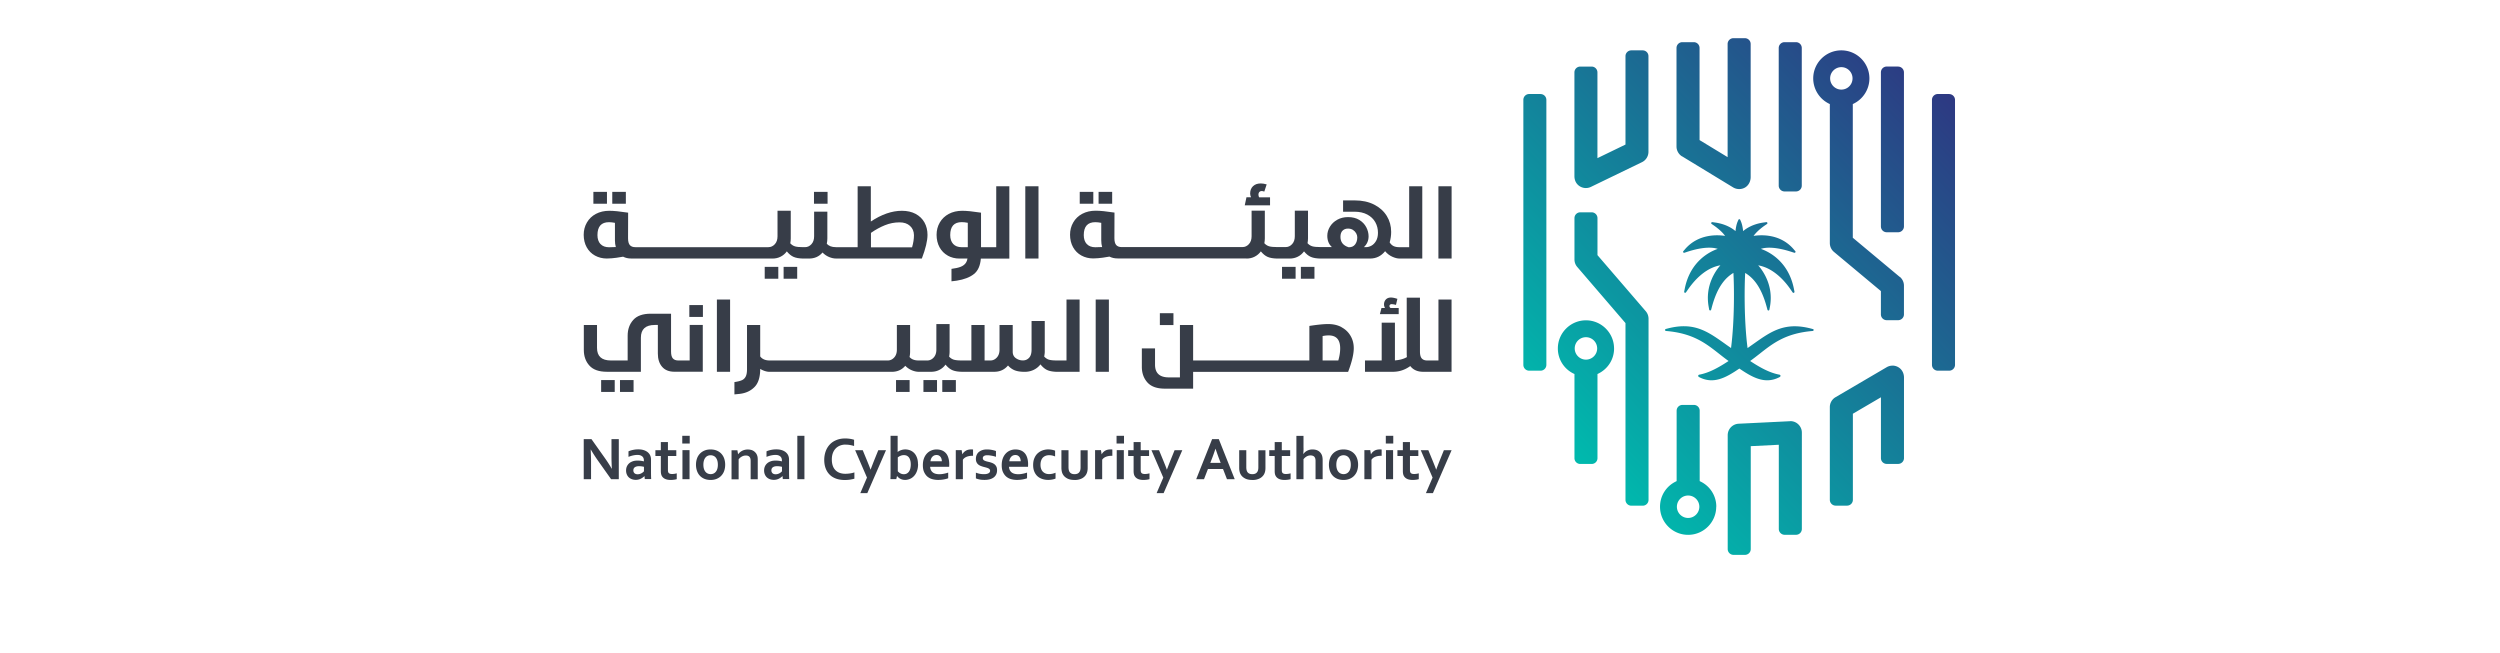<svg id="new-nca-logo_svg__Layer_1" data-name="Layer 1" xmlns="http://www.w3.org/2000/svg" viewBox="0 0 344.63 148.95" height="90"><defs><linearGradient id="new-nca-logo_svg__linear-gradient" x1="241.58" y1="98.92" x2="326.77" y2="16.67" gradientUnits="userSpaceOnUse"><stop offset="0" stop-color="#00b9ad"></stop><stop offset="1" stop-color="#2d3982"></stop></linearGradient><style>.new-nca-logo_svg__cls-2{fill:#373d48}</style></defs><path class="new-nca-logo_svg__cls-2" d="M26.82 43.77h3.1v2.71h-3.1zM22.51 43.77h3.1v2.71h-3.1zM63.35 58.99c.69 0 1.32-.14 1.88-.43.57-.29 1.04-.69 1.41-1.21.49.6 1 1.02 1.55 1.26s1.27.36 2.17.38h1.33c1.29 0 2.32-.46 3.1-1.38.44.46.95.8 1.5 1.03.56.23 1.08.34 1.55.34h19.61c.86-2.25 1.29-4.05 1.29-5.4 0-1.05-.23-1.99-.69-2.82-.46-.83-1.13-1.48-2.01-1.96-.88-.47-1.93-.71-3.15-.71-2.27 0-4.63.82-7.08 2.45v-8.05H82.8v13.9h-4.95c-.96 0-1.66-.27-2.09-.8.09-.39.13-.79.13-1.21v-6.09h-3.02v5.62c0 .75-.2 1.35-.61 1.8-.41.45-.9.68-1.47.68h-.43c-.83 0-1.45-.06-1.85-.18-.4-.12-.76-.35-1.08-.7.07-.39.11-.76.11-1.12v-6.31h-3.02v5.83c0 .75-.2 1.35-.61 1.8-.41.45-.9.68-1.48.68H32.08c-.54 0-.96-.15-1.24-.46-.28-.31-.42-.84-.42-1.58l.02-5.83c-1.87-.29-3.29-.43-4.29-.43-1.16 0-2.18.24-3.07.71-.88.47-1.57 1.13-2.05 1.97-.49.84-.73 1.78-.73 2.81s.23 2.02.69 2.84c.46.82 1.09 1.45 1.89 1.89.8.44 1.73.67 2.69.67 1.42 0 3.21-.32 3.72-.42.53.27 1.14.42 1.87.42h32.19Zm22.47-5.85c1.08-.75 2.14-1.33 3.21-1.76 1.06-.43 2.17-.65 3.34-.65.99 0 1.78.26 2.37.8.59.53.89 1.23.91 2.11 0 .86-.14 1.79-.43 2.78h-9.38v-3.27Zm-61.7 2.53c-.45-.49-.68-1.17-.68-2.03 0-1.96.87-2.95 2.63-2.95.4 0 .85.05 1.36.15v4c0 .56.07 1.06.2 1.52-.42.02-1.05.05-1.55.05-.83 0-1.5-.25-1.95-.74ZM61.6 60.88h3.1v2.71h-3.1zM65.91 60.88h3.1v2.71h-3.1z"></path><path class="new-nca-logo_svg__cls-2" d="M72.84 43.77h3.1v2.71h-3.1zM103.35 58.32c.8.44 1.69.67 2.68.67h1.83c-.06.37-.17.68-.34.94-.27.41-.67.72-1.19.93-.52.21-1.23.37-2.12.48v2.84l1.21-.15c1.68-.27 2.98-.77 3.91-1.51.93-.73 1.45-1.91 1.58-3.53h6.5V42.5h-2.99v13.9h-3.47v-7.88c-1.86-.29-3.29-.43-4.28-.43-1.16 0-2.19.24-3.07.71-.88.47-1.57 1.13-2.06 1.97-.49.84-.73 1.78-.73 2.81s.23 2.02.68 2.84c.45.82 1.08 1.45 1.87 1.89Zm3.2-7.64c.41 0 .87.05 1.38.15v5.57h-1.38c-.85 0-1.5-.25-1.95-.74-.45-.49-.68-1.17-.68-2.03 0-1.96.87-2.95 2.63-2.95ZM121.05 42.5h3.01v16.49h-3.01zM137.77 43.77h3.1v2.71h-3.1zM133.47 43.77h3.1v2.71h-3.1zM171.5 58.99c.69 0 1.32-.14 1.88-.43s1.04-.69 1.41-1.21c.49.6 1 1.02 1.55 1.26s1.27.36 2.17.38h2.84c.69 0 1.31-.14 1.88-.43.57-.29 1.03-.69 1.41-1.21.49.6 1 1.02 1.55 1.26.54.24 1.27.36 2.17.38h11.32c1.41 0 2.56-.56 3.46-1.68.45.55.98.96 1.61 1.25.62.29 1.2.43 1.73.43h5.14V42.5h-2.99v13.9h-2.15c-.6 0-1.08-.09-1.42-.26-.34-.17-.64-.45-.88-.84.23-.8.34-1.6.34-2.39 0-1.33-.33-2.55-1-3.64-.67-1.09-1.63-1.95-2.88-2.59-1.26-.64-2.74-.96-4.44-.96h-2.65v2.58h2.6c1.15 0 2.12.22 2.93.65.8.43 1.41 1.01 1.82 1.74.41.73.61 1.54.61 2.41 0 .75-.15 1.37-.43 1.86-.29.5-.64.86-1.06 1.09-.42.23-.84.34-1.24.34h-.49c.72-.66 1.08-1.49 1.08-2.48 0-.7-.18-1.39-.53-2.07-.35-.67-.88-1.23-1.58-1.66-.7-.43-1.56-.65-2.58-.65-.92 0-1.73.2-2.45.6-.72.4-1.28.93-1.68 1.59-.4.66-.6 1.35-.6 2.07 0 1.09.35 1.95 1.05 2.58h-2.63c-.83 0-1.45-.06-1.85-.18-.4-.12-.76-.35-1.08-.7.07-.39.11-.76.11-1.12v-6.31h-3.01v5.83c0 .75-.2 1.35-.61 1.8-.41.45-.9.68-1.47.68h-1.94c-.83 0-1.45-.06-1.85-.18-.4-.12-.76-.35-1.08-.7.07-.39.11-.76.11-1.12v-6.31h-3.02v5.83c0 .75-.2 1.35-.61 1.8-.41.45-.9.68-1.48.68h-27.55c-.54 0-.96-.15-1.24-.46-.28-.31-.42-.84-.42-1.58l.02-5.83c-1.87-.29-3.29-.43-4.29-.43-1.16 0-2.18.24-3.07.71-.88.47-1.57 1.13-2.05 1.97-.49.84-.73 1.78-.73 2.81s.23 2.02.69 2.84c.46.82 1.09 1.45 1.89 1.89.8.44 1.73.67 2.69.67 1.42 0 3.21-.32 3.72-.42.53.27 1.14.42 1.87.42h29.35Zm21.94-6.37c.32-.32.73-.47 1.24-.47.43 0 .8.1 1.12.3.31.2.56.46.73.76.17.31.26.61.26.92 0 .67-.17 1.22-.5 1.65-.33.42-.79.63-1.38.63h-.09c-1.25-.39-1.87-1.18-1.87-2.37 0-.63.16-1.1.48-1.42Zm-58.37 3.05c-.45-.49-.68-1.17-.68-2.03 0-1.96.87-2.95 2.63-2.95.4 0 .85.05 1.36.15v4c0 .56.07 1.06.2 1.52-.42.02-1.05.05-1.55.05-.83 0-1.5-.25-1.95-.74Z"></path><path class="new-nca-logo_svg__cls-2" d="M176.88 45.02h-2.47c-.11-.16-.17-.37-.17-.62s.07-.46.2-.6c.14-.14.31-.22.53-.22.16 0 .36.04.61.13l.54-1.64c-.47-.14-.92-.22-1.34-.22-.75 0-1.34.21-1.77.62s-.66.98-.66 1.68c0 .29.07.57.21.86h-1.05l-.39 1.83h5.77v-1.83ZM183.92 60.88h3.1v2.71h-3.1zM179.62 60.88h3.1v2.71h-3.1zM215.3 42.5h3.01v16.49h-3.01zM24.28 86.71h3.1v2.71h-3.1zM28.58 86.71h3.1v2.71h-3.1zM44.4 69.6h3.1v2.71h-3.1zM44.47 82.24h-2.58c-.55 0-.96-.15-1.24-.46-.28-.31-.42-.84-.42-1.58v-8.63H35.6c-1.82 0-3.16.48-4 1.43-.85.95-1.27 2.15-1.27 3.58v5.66H26.5c-2.11 0-3.16-.96-3.16-2.88v-5.21h-3.01v5.68c0 1.44.42 2.63 1.27 3.57.85.95 2.18 1.42 4 1.42h7.75v-7.77c0-1.94 1.05-2.91 3.16-2.91h.71v6.52c0 1.26.32 2.27.97 3.02.64.75 1.58 1.13 2.8 1.13h6.48V74.13h-2.99v8.09ZM50.69 68.33h3.01v16.49h-3.01zM91.56 86.71h3.1v2.71h-3.1zM102.11 86.71h3.1v2.71h-3.1zM97.81 86.71h3.1v2.71h-3.1z"></path><path class="new-nca-logo_svg__cls-2" d="M130.46 82.24h-2.15c-.85 0-1.47-.06-1.86-.18-.4-.12-.76-.36-1.09-.72.09-.46.13-.83.13-1.1v-7h-3.01v6.52c0 .83-.18 1.45-.56 1.86-.38.41-.85.61-1.42.61s-1.12-.17-1.6-.51c-.48-.34-.72-.83-.72-1.47v-6.11h-3.01v5.62c0 .75-.2 1.35-.61 1.8-.41.45-.9.68-1.47.68h-1.33v-8.09h-3.01v8.09h-2.15c-.83 0-1.45-.06-1.85-.18-.4-.12-.76-.35-1.08-.7.07-.39.11-.76.11-1.12v-6.31h-3.02v5.83c0 .75-.2 1.35-.61 1.8-.41.45-.9.68-1.48.68h-1.94c-.96 0-1.66-.27-2.09-.8.09-.39.13-.79.13-1.21v-6.09h-3.02v5.62c0 .75-.2 1.35-.61 1.8-.41.45-.9.68-1.47.68H62.74c-.99 0-1.72-.31-2.17-.93v-7.17h-3.01v10.12c0 .7-.1 1.25-.3 1.65-.2.39-.5.68-.91.85-.4.17-.96.31-1.66.41v2.81l1.21-.12c1.38-.16 2.5-.68 3.37-1.56.87-.88 1.3-2.26 1.3-4.12v-.02c.75.44 1.47.67 2.17.67h27.83c1.29 0 2.32-.46 3.1-1.38.44.46.95.8 1.5 1.03.56.23 1.08.34 1.55.34h2.84c.69 0 1.32-.14 1.88-.43.57-.29 1.04-.69 1.41-1.21.49.6 1 1.02 1.55 1.26s1.27.36 2.17.38h7.4c1.29 0 2.34-.48 3.14-1.44.4.47.89.83 1.47 1.08.58.24 1.36.37 2.33.37.75 0 1.43-.15 2.06-.45.62-.3 1.14-.72 1.54-1.25.5.63 1.03 1.07 1.58 1.31s1.29.37 2.21.39h5.14V68.34h-2.99v13.9ZM137.11 68.33h3.01v16.49h-3.01zM151.75 71.45h3.1v2.71h-3.1zM193.21 74.64c-.88-.47-1.9-.71-3.07-.71-.99 0-2.42.14-4.28.43v7.88h-26.52v-8.09h-3.01V86.1h-2.52c-2.11 0-3.16-.97-3.16-2.9v-3.72h-3.01v4.2c0 1.43.42 2.62 1.27 3.57.85.95 2.18 1.42 4 1.42h6.43v-3.83h35.36c.86-2.25 1.29-4.05 1.29-5.4 0-1.03-.24-1.97-.73-2.81-.49-.84-1.17-1.5-2.06-1.97Zm-.76 7.6h-3.57v-5.57c.47-.1.93-.15 1.38-.15 1.75 0 2.63.98 2.63 2.95 0 .86-.14 1.79-.43 2.78ZM201.94 71.67h4.3v-1.4h-1.83a.496.496 0 0 1-.28-.47c0-.11.05-.21.14-.29.09-.08.21-.12.36-.12.24 0 .57.06.99.17l.32-1.38c-.6-.2-1.09-.3-1.46-.3-.5 0-.89.15-1.17.45-.28.3-.42.68-.42 1.14 0 .25.07.51.22.8h-.8l-.36 1.4Z"></path><path class="new-nca-logo_svg__cls-2" d="M215.33 82.24h-2.58c-.55 0-.96-.15-1.24-.46-.28-.31-.42-.84-.42-1.58V67.91h-3.02v12.76c0 .19.01.45.04.8-.68.4-1.56.65-2.65.75h-.08v-8.61h-3.02v8.63h-3.81v2.58h6.37c1.45 0 2.77-.44 3.96-1.31.68.88 1.66 1.31 2.95 1.31h6.47V68.33h-2.99v13.9ZM25.08 104.43c.66.93 1.19 1.76 1.6 2.49h.04c-.05-1.19-.08-2.05-.08-2.6v-4.14h1.67v9.14h-1.76l-2.98-4.21c-.52-.73-1.07-1.57-1.63-2.53h-.04c.05 1.12.08 1.99.08 2.6v4.14h-1.67v-9.14h1.76l3.01 4.25ZM34.18 108.62h-.03c-.09.1-.2.19-.33.29-.13.1-.27.19-.44.28-.16.09-.35.16-.55.21a2.69 2.69 0 0 1-1.53-.07c-.27-.1-.51-.24-.7-.42-.2-.18-.35-.41-.46-.67-.11-.26-.17-.55-.17-.88 0-.36.06-.67.19-.96.13-.28.31-.52.54-.72.23-.2.51-.34.83-.45s.68-.15 1.07-.15c.29 0 .55.02.79.05.24.04.45.08.64.13v-.27c0-.15-.03-.3-.08-.45-.05-.14-.14-.27-.25-.38-.12-.11-.27-.2-.45-.27s-.41-.1-.68-.1c-.33 0-.66.04-.98.11-.33.07-.68.18-1.07.33v-1.26c.33-.15.69-.26 1.06-.33.37-.08.76-.12 1.17-.12.48 0 .9.06 1.27.18.36.12.66.28.91.49.24.21.43.45.55.73.12.28.18.59.18.92v2.49c0 .44 0 .81.01 1.13 0 .31.02.59.03.84h-1.46l-.07-.7Zm-.13-2.12a5.06 5.06 0 0 0-.53-.1c-.2-.03-.4-.04-.61-.04-.4 0-.71.08-.94.24s-.34.4-.34.72c0 .15.03.28.08.39.05.11.12.2.21.28.09.07.19.13.31.16.12.04.24.05.38.05.16 0 .32-.02.46-.06.15-.04.28-.1.4-.16.12-.07.23-.14.33-.22.1-.08.18-.16.25-.24v-1.01ZM41.53 109.32c-.18.05-.4.1-.65.13s-.49.05-.71.05c-.56 0-1.01-.09-1.36-.27-.35-.18-.6-.44-.75-.78-.1-.24-.16-.57-.16-.98v-3.43h-1.24v-1.33h1.24v-1.85h1.62v1.85h1.91v1.33h-1.91v3.22c0 .25.04.44.12.57.14.21.41.31.81.31.19 0 .37-.01.56-.04s.36-.07.52-.11v1.34ZM42.79 99.43h1.7v1.76h-1.7v-1.76Zm.04 3.27h1.62v6.62h-1.62v-6.62ZM52.58 106.02c0 .52-.08.99-.23 1.42-.15.43-.38.79-.67 1.1s-.64.54-1.05.71c-.41.17-.87.25-1.37.25s-.98-.08-1.4-.25c-.41-.17-.76-.4-1.05-.71-.29-.3-.51-.67-.66-1.1s-.23-.9-.23-1.42.08-.99.23-1.42c.15-.43.38-.79.67-1.1.29-.3.64-.54 1.05-.71.41-.17.87-.25 1.37-.25s.98.08 1.4.25c.41.17.76.4 1.05.71s.51.67.66 1.1c.15.43.23.9.23 1.42Zm-1.67 0c0-.35-.04-.66-.12-.93-.08-.27-.2-.49-.34-.68-.15-.18-.32-.32-.53-.41s-.43-.14-.67-.14-.46.05-.66.14c-.2.09-.38.23-.52.41-.15.18-.26.41-.34.68-.08.27-.12.58-.12.93s.04.66.12.93c.08.27.2.49.34.67.15.18.32.32.53.41.2.09.42.14.67.14s.46-.05.66-.14.37-.23.52-.41c.15-.18.26-.4.34-.67.08-.27.12-.58.12-.93ZM55.51 103.63h.03c.1-.14.22-.27.36-.4a2.621 2.621 0 0 1 1.12-.59c.23-.06.47-.09.72-.09.24 0 .47.03.7.08.23.05.43.14.62.26s.35.27.5.45.26.4.34.66c.05.14.08.29.09.46.02.17.02.36.02.58v4.3h-1.62v-4.04c0-.18 0-.33-.02-.46a.999.999 0 0 0-.08-.33.843.843 0 0 0-.37-.45c-.17-.09-.37-.14-.6-.14-.31 0-.62.07-.9.22-.29.15-.55.36-.77.65v4.56h-1.62v-6.62h1.34l.15.92ZM65.67 108.62h-.03c-.09.1-.2.19-.33.29-.13.1-.27.19-.44.28-.16.09-.35.16-.55.21a2.69 2.69 0 0 1-1.53-.07c-.27-.1-.51-.24-.7-.42-.2-.18-.35-.41-.46-.67-.11-.26-.17-.55-.17-.88 0-.36.06-.67.19-.96s.31-.52.54-.72c.23-.2.51-.34.83-.45s.68-.15 1.07-.15c.29 0 .55.02.79.05.24.04.45.08.64.13v-.27c0-.15-.03-.3-.08-.45-.05-.14-.14-.27-.25-.38-.12-.11-.27-.2-.45-.27s-.41-.1-.68-.1c-.33 0-.66.04-.98.11-.33.07-.68.18-1.07.33v-1.26c.33-.15.69-.26 1.06-.33.37-.08.76-.12 1.17-.12.48 0 .9.06 1.27.18.36.12.66.28.91.49.24.21.43.45.55.73.12.28.18.59.18.92v2.49c0 .44 0 .81.01 1.13 0 .31.02.59.03.84h-1.46l-.07-.7Zm-.13-2.12a5.06 5.06 0 0 0-.53-.1c-.2-.03-.4-.04-.61-.04-.4 0-.71.08-.94.24s-.34.4-.34.72c0 .15.03.28.08.39.05.11.12.2.21.28.09.07.19.13.31.16.12.04.24.05.38.05.16 0 .32-.02.46-.06.15-.04.28-.1.4-.16.12-.07.23-.14.33-.22.1-.08.18-.16.25-.24v-1.01ZM69.04 109.32v-9.89h1.62v9.89h-1.62ZM80.04 101.43c-.46 0-.88.08-1.26.23s-.71.37-.99.66c-.28.29-.49.64-.65 1.06-.15.42-.23.9-.23 1.44s.07 1.01.21 1.42c.14.41.34.75.61 1.02.26.27.59.48.97.62s.81.21 1.29.21c.35 0 .7-.03 1.06-.08.36-.05.7-.13 1.01-.24v1.44c-.32.09-.66.16-1.03.22-.37.05-.75.08-1.15.08-.77 0-1.45-.11-2.04-.33-.59-.22-1.08-.53-1.47-.94-.39-.4-.69-.89-.89-1.45-.2-.56-.3-1.18-.3-1.86s.11-1.34.32-1.94c.21-.6.52-1.11.92-1.55.4-.44.9-.78 1.5-1.03s1.28-.38 2.03-.38c.39 0 .75.03 1.1.08.35.05.66.13.94.22v1.42c-.36-.11-.7-.19-1.02-.24-.31-.05-.62-.07-.92-.07ZM82.23 102.71h1.73l.99 2.4c.37.91.64 1.58.79 2.02h.03c.11-.34.36-.97.72-1.9l1.02-2.52h1.76l-4.26 9.79h-1.6l1.52-3.54-2.7-6.25ZM96.59 105.9c0 .6-.09 1.12-.26 1.58-.17.46-.4.84-.68 1.13-.28.3-.6.52-.95.66s-.7.22-1.06.22c-.25 0-.48-.03-.68-.09s-.38-.14-.53-.23c-.15-.09-.28-.19-.38-.29-.1-.1-.18-.19-.24-.27h-.03l-.16.7h-1.34c0-.2.02-.44.02-.73s.01-.56.01-.82v-8.34h1.62v3.29c0 .17 0 .3-.01.39h.01c.1-.07.22-.14.34-.21.12-.07.26-.13.4-.18.15-.05.3-.1.47-.13s.35-.05.53-.05c.37 0 .73.07 1.08.2.35.13.66.34.93.61s.49.63.65 1.06.24.93.24 1.49Zm-1.67.08c0-.41-.05-.77-.15-1.07-.1-.3-.23-.53-.39-.68-.16-.16-.33-.26-.51-.32-.18-.05-.35-.08-.52-.08-.24 0-.48.05-.72.14s-.47.22-.67.38v3.17c.06.07.14.15.24.23.09.08.2.15.31.22a1.607 1.607 0 0 0 .82.22c.26 0 .5-.05.69-.16.2-.11.36-.26.5-.45.13-.2.24-.43.3-.7s.1-.57.1-.91ZM101.44 108.19c.31 0 .64-.03.98-.1.34-.06.69-.15 1.04-.27v1.29c-.21.09-.53.18-.96.26s-.88.12-1.35.12-.91-.06-1.34-.18-.79-.32-1.1-.58c-.31-.27-.56-.62-.75-1.04s-.28-.95-.28-1.56.09-1.13.26-1.58c.17-.45.41-.82.7-1.12.29-.3.62-.52 1-.67.38-.15.76-.22 1.16-.22s.8.06 1.16.19.66.33.92.6c.26.27.46.62.6 1.06.14.43.22.94.22 1.53 0 .23-.01.42-.02.58h-4.34c.02.3.09.57.2.78s.26.39.45.53c.18.13.4.23.65.29s.51.09.8.09Zm-.65-4.38c-.2 0-.39.04-.55.11-.16.08-.3.18-.41.31-.12.13-.21.28-.28.45s-.11.36-.14.55h2.6c0-.2-.03-.38-.08-.55-.05-.17-.13-.32-.23-.45s-.23-.23-.38-.31c-.15-.08-.33-.11-.54-.11ZM109.13 103.99h-.14c-.5 0-.93.07-1.31.22s-.67.37-.87.68v4.43h-1.62v-6.62h1.34l.15.92h.03c.19-.34.45-.6.79-.8.33-.19.74-.29 1.21-.29.16 0 .3 0 .42.03v1.42ZM113.02 107.41c0-.14-.04-.26-.12-.35-.08-.09-.19-.17-.32-.23s-.28-.11-.45-.16-.35-.09-.54-.14c-.24-.06-.46-.14-.68-.22-.22-.08-.41-.19-.58-.33-.17-.14-.3-.31-.4-.52-.1-.21-.15-.46-.15-.76 0-.37.07-.69.2-.96s.31-.5.54-.67.49-.31.79-.4c.3-.09.61-.13.95-.13.41 0 .79.03 1.14.1.36.07.68.15.96.26v1.32c-.15-.05-.31-.1-.47-.14-.17-.04-.33-.08-.51-.11-.17-.03-.34-.06-.51-.08-.17-.02-.33-.03-.48-.03-.19 0-.35.02-.48.05-.13.04-.24.09-.32.15s-.14.13-.18.21c-.04.08-.05.16-.05.25 0 .15.04.27.12.37.08.1.19.17.33.23s.29.11.44.15c.15.04.3.08.45.11.23.05.46.12.68.2.23.08.43.19.61.32s.33.32.45.54c.12.22.17.5.17.84 0 .37-.07.7-.21.98-.14.28-.34.51-.59.69s-.56.32-.91.41-.74.13-1.16.13-.8-.03-1.13-.1c-.33-.07-.61-.15-.83-.25v-1.3c.36.13.68.22.98.27.3.05.58.07.84.07.2 0 .39-.01.56-.04.17-.03.32-.08.45-.14s.22-.14.3-.24c.07-.1.11-.21.11-.35ZM119.43 108.19c.31 0 .64-.03.98-.1.34-.06.69-.15 1.04-.27v1.29c-.21.09-.53.18-.96.26s-.88.12-1.35.12-.91-.06-1.34-.18-.79-.32-1.1-.58c-.31-.27-.56-.62-.75-1.04s-.28-.95-.28-1.56.09-1.13.26-1.58c.17-.45.41-.82.7-1.12.29-.3.62-.52 1-.67.38-.15.76-.22 1.16-.22s.8.06 1.16.19.66.33.92.6c.26.27.46.62.6 1.06.14.43.22.94.22 1.53 0 .23-.01.42-.02.58h-4.34c.02.3.09.57.2.78s.26.39.45.53c.18.13.4.23.65.29s.51.09.8.09Zm-.65-4.38c-.2 0-.39.04-.55.11-.16.08-.3.18-.41.31-.12.13-.21.28-.28.45s-.11.36-.14.55h2.6c0-.2-.03-.38-.08-.55-.05-.17-.13-.32-.23-.45s-.23-.23-.38-.31c-.15-.08-.33-.11-.54-.11ZM127.96 109.18c-.2.09-.46.16-.75.22-.3.06-.61.09-.94.09-.48 0-.92-.07-1.34-.21-.41-.14-.78-.34-1.09-.62s-.55-.63-.73-1.06-.27-.92-.27-1.49c0-.64.1-1.18.31-1.64.2-.46.47-.83.8-1.11.33-.28.69-.49 1.1-.63.41-.13.81-.2 1.21-.2.3 0 .58.03.85.08s.52.12.74.21v1.32a3.402 3.402 0 0 0-1.37-.29c-.26 0-.51.04-.74.12s-.45.21-.63.38-.33.4-.43.69c-.11.28-.16.63-.16 1.03 0 .29.04.57.12.82.08.26.2.48.36.66.16.18.36.33.6.44.24.11.53.17.86.17.3 0 .56-.03.81-.09s.47-.13.68-.22v1.32ZM132.28 109.5c-.66 0-1.22-.11-1.65-.34-.44-.23-.77-.53-.99-.91-.12-.2-.21-.43-.26-.68s-.09-.52-.09-.82v-4.04h1.62v3.87c0 .22.02.42.05.58.03.16.08.3.14.42.11.2.26.35.46.45.2.1.44.15.72.15.29 0 .54-.05.75-.16s.36-.28.47-.5c.1-.21.16-.51.16-.89v-3.91h1.62v4.04c0 .54-.09.99-.28 1.36-.1.21-.24.4-.41.57-.17.17-.36.32-.59.44-.23.12-.48.21-.77.28-.28.07-.6.1-.95.1ZM140.91 103.99h-.14c-.5 0-.93.07-1.31.22s-.67.37-.87.68v4.43h-1.62v-6.62h1.34l.15.92h.03c.19-.34.45-.6.79-.8.33-.19.74-.29 1.21-.29.16 0 .3 0 .42.03v1.42ZM141.87 99.43h1.7v1.76h-1.7v-1.76Zm.04 3.27h1.62v6.62h-1.62v-6.62ZM149.39 109.32c-.18.05-.4.1-.65.13s-.49.05-.71.05c-.56 0-1.01-.09-1.36-.27s-.6-.44-.75-.78c-.1-.24-.16-.57-.16-.98v-3.43h-1.24v-1.33h1.24v-1.85h1.62v1.85h1.91v1.33h-1.91v3.22c0 .25.04.44.12.57.14.21.41.31.81.31.19 0 .37-.01.56-.04s.36-.07.52-.11v1.34ZM149.83 102.71h1.73l.99 2.4c.37.91.64 1.58.79 2.02h.03c.11-.34.36-.97.72-1.9l1.02-2.52h1.76l-4.26 9.79h-1.6l1.52-3.54-2.7-6.25ZM166.16 107h-3.44l-.9 2.33h-1.78l3.63-9.14h1.53l3.63 9.14h-1.77l-.9-2.33Zm-1.73-4.61c-.32.96-.6 1.75-.86 2.4l-.31.81h2.36l-.31-.81c-.25-.65-.53-1.45-.85-2.4h-.03ZM172.84 109.5c-.66 0-1.22-.11-1.65-.34-.44-.23-.77-.53-.99-.91-.12-.2-.21-.43-.26-.68-.06-.25-.09-.52-.09-.82v-4.04h1.62v3.87c0 .22.02.42.05.58.03.16.08.3.14.42.11.2.26.35.46.45.2.1.44.15.72.15.29 0 .54-.05.75-.16.21-.11.36-.28.47-.5.1-.21.16-.51.16-.89v-3.91h1.62v4.04c0 .54-.09.99-.28 1.36-.1.21-.24.4-.41.57-.17.17-.36.32-.59.44s-.48.21-.76.28c-.28.07-.6.1-.95.1ZM181.58 109.32c-.18.05-.4.1-.65.13s-.49.05-.71.05c-.56 0-1.01-.09-1.36-.27-.35-.18-.6-.44-.75-.78-.11-.24-.16-.57-.16-.98v-3.43h-1.24v-1.33h1.24v-1.85h1.62v1.85h1.91v1.33h-1.91v3.22c0 .25.04.44.12.57.14.21.41.31.81.31.19 0 .37-.01.56-.04s.36-.07.52-.11v1.34ZM184.53 102.13c0 .34 0 .62-.02.84-.01.22-.03.42-.06.6h.03c.1-.13.21-.25.35-.38s.29-.24.46-.33c.17-.09.36-.17.57-.23.21-.06.44-.09.7-.09.22 0 .43.02.64.06.21.04.4.11.58.2s.34.21.49.36a2.044 2.044 0 0 1 .56 1.11c.04.22.06.48.06.8v4.25h-1.62v-4.04c0-.21 0-.37-.03-.5-.02-.13-.05-.24-.1-.34-.1-.2-.23-.34-.41-.42-.18-.08-.38-.12-.61-.12-.31 0-.6.08-.87.23-.27.15-.51.36-.73.64v4.56h-1.62v-9.89h1.62v2.7ZM196.98 106.02c0 .52-.08.99-.23 1.42s-.38.79-.67 1.1-.64.54-1.05.71c-.41.17-.87.25-1.37.25s-.98-.08-1.4-.25c-.41-.17-.76-.4-1.05-.71s-.51-.67-.66-1.1-.23-.9-.23-1.42.08-.99.23-1.42c.15-.43.38-.79.67-1.1.29-.3.64-.54 1.05-.71.41-.17.87-.25 1.37-.25s.98.08 1.4.25c.41.17.76.4 1.05.71.29.3.51.67.66 1.1.15.43.23.9.23 1.42Zm-1.67 0c0-.35-.04-.66-.12-.93-.08-.27-.2-.49-.34-.68-.15-.18-.32-.32-.53-.41a1.64 1.64 0 0 0-1.33 0c-.2.09-.38.23-.52.41-.15.18-.26.41-.34.68-.08.27-.12.58-.12.93s.04.66.12.93c.08.27.2.49.34.67.15.18.32.32.53.41.2.09.42.14.67.14s.46-.05.66-.14.37-.23.52-.41c.15-.18.26-.4.34-.67.08-.27.12-.58.12-.93ZM202.35 103.99h-.14c-.5 0-.93.07-1.31.22s-.67.37-.87.68v4.43h-1.62v-6.62h1.34l.15.92h.03c.19-.34.45-.6.79-.8.33-.19.74-.29 1.21-.29.16 0 .3 0 .42.03v1.42ZM203.3 99.43h1.7v1.76h-1.7v-1.76Zm.04 3.27h1.62v6.62h-1.62v-6.62ZM210.82 109.32c-.18.05-.4.1-.65.13s-.49.05-.71.05c-.56 0-1.01-.09-1.36-.27s-.6-.44-.75-.78c-.1-.24-.16-.57-.16-.98v-3.43h-1.24v-1.33h1.24v-1.85h1.62v1.85h1.91v1.33h-1.91v3.22c0 .25.04.44.12.57.14.21.41.31.81.31.19 0 .37-.01.56-.04s.36-.07.52-.11v1.34ZM211.27 102.71H213l.99 2.4c.37.91.64 1.58.79 2.02h.03c.11-.34.36-.97.72-1.9l1.02-2.52h1.76l-4.26 9.79h-1.6l1.52-3.54-2.7-6.25Z"></path><path d="M262.61 71.01c.41.48.63 1.09.63 1.72v41.31c0 .73-.59 1.33-1.32 1.33h-2.61c-.73 0-1.33-.6-1.33-1.33V73.71L246.97 60.9c-.41-.47-.63-1.08-.63-1.71v-9.42c0-.73.59-1.33 1.32-1.33h2.61c.73 0 1.32.6 1.32 1.33v8.44l11.02 12.8Zm-7.23 8.48c0 2.48-1.4 4.69-3.64 5.77l-.15.07v19.2c0 .73-.59 1.32-1.32 1.32h-2.61c-.73 0-1.32-.59-1.32-1.32v-19.2l-.15-.07a6.351 6.351 0 0 1-3.64-5.77c0-3.53 2.88-6.41 6.41-6.41s6.41 2.88 6.41 6.41Zm-3.86 0c0-1.41-1.15-2.56-2.56-2.56s-2.56 1.15-2.56 2.56 1.15 2.56 2.56 2.56 2.56-1.15 2.56-2.56Zm10.4-68h-2.61c-.73 0-1.33.59-1.33 1.32v20.17l-6.4 3.1V16.52c0-.73-.59-1.33-1.32-1.33h-2.61c-.73 0-1.32.6-1.32 1.33v23.67c0 .72.24 1.39.69 1.87a2.626 2.626 0 0 0 3.07.58L261.74 37c.9-.43 1.48-1.36 1.48-2.36V12.81c0-.73-.59-1.32-1.32-1.32Zm32.35 32.19h2.6c.74 0 1.33-.6 1.33-1.33v-31.4c0-.74-.59-1.33-1.33-1.33h-2.6c-.73 0-1.33.59-1.33 1.33v31.4c0 .73.6 1.33 1.33 1.33Zm-23.37-8.01 11.65 7.09c.83.5 1.92.5 2.74 0 .77-.47 1.25-1.37 1.25-2.36V10.03c0-.73-.59-1.32-1.33-1.32h-2.6c-.73 0-1.33.59-1.33 1.32v25.82l-6.4-3.89V10.95c0-.74-.59-1.33-1.32-1.33h-2.61c-.73 0-1.33.59-1.33 1.33v22.48c0 .91.49 1.78 1.27 2.25Zm-32.29-14.22H236c-.73 0-1.32.6-1.32 1.33v60.46c0 .73.59 1.33 1.32 1.33h2.61c.73 0 1.32-.6 1.32-1.33V22.79c0-.73-.59-1.33-1.32-1.33Zm93.22 0h-2.6c-.74 0-1.33.6-1.33 1.33v60.46c0 .73.59 1.33 1.33 1.33h2.6c.73 0 1.33-.6 1.33-1.33V22.79c0-.73-.6-1.33-1.33-1.33Zm-11.65-6.27h-2.6c-.74 0-1.33.6-1.33 1.33v35.15c0 .73.59 1.33 1.33 1.33h2.6c.73 0 1.33-.6 1.33-1.33V16.52c0-.73-.6-1.33-1.33-1.33Zm-1.3 68.24c-.45 0-.91.12-1.33.37l-11.65 6.83a2.62 2.62 0 0 0-1.3 2.26v21.15c0 .73.6 1.33 1.33 1.33h2.6c.74 0 1.33-.6 1.33-1.33V94.39l6.4-3.75v13.88c0 .73.59 1.32 1.33 1.32h2.6c.73 0 1.33-.59 1.33-1.32V86.13c0-.79-.31-1.52-.83-2.01-.51-.47-1.15-.71-1.8-.71ZM295.59 96.1h-.14l-11.65.57c-1.41.07-2.5 1.23-2.5 2.62v25.98c0 .73.6 1.32 1.33 1.32h2.6c.74 0 1.33-.59 1.33-1.32v-23.48l6.4-.32v19.21c0 .73.6 1.33 1.33 1.33h2.6c.74 0 1.33-.6 1.33-1.33V98.72c0-.25-.03-.47-.08-.67-.32-1.17-1.35-1.97-2.54-1.97Zm-16.91 19.51c0 3.53-2.87 6.41-6.41 6.41s-6.41-2.87-6.41-6.41c0-2.48 1.4-4.69 3.64-5.77l.15-.08V93.7c0-.73.6-1.32 1.33-1.32h2.61c.73 0 1.32.59 1.32 1.32v16.06l.15.08a6.351 6.351 0 0 1 3.64 5.77Zm-3.85 0c0-1.41-1.15-2.56-2.56-2.56s-2.56 1.15-2.56 2.56 1.15 2.56 2.56 2.56 2.56-1.15 2.56-2.56Zm45.74-52.45c.6.51.94 1.23.94 2.02v6.55c0 .73-.6 1.32-1.33 1.32h-2.6c-.74 0-1.33-.59-1.33-1.32v-5.32l-10.71-8.94c-.6-.5-.94-1.24-.94-2.02v-31.7l-.15-.08a6.443 6.443 0 0 1-3.64-5.77c0-3.53 2.87-6.41 6.41-6.41s6.41 2.87 6.41 6.41c0 2.44-1.42 4.71-3.64 5.77l-.15.08v30.49l10.71 8.94Zm-10.79-45.28c0-1.41-1.14-2.56-2.55-2.56s-2.56 1.15-2.56 2.56 1.14 2.56 2.56 2.56 2.55-1.14 2.55-2.56Zm-9.07 57.19c-6.23-1.77-9.39.46-13.39 3.29-.48.34-.98.69-1.49 1.05-.85-6.59-.7-14.52-.54-17.14 1.64 1 3.58 2.86 4.9 7.73l.18.67c.03.1.14.18.23.17.11 0 .2-.09.21-.19l.13-.69c.87-4.82-1.65-8.25-2.68-9.42.46.07 1.17.25 2.02.63 1.35.63 3.4 1.99 5.4 4.91l.43.63c.07.09.18.13.28.09s.16-.15.14-.27l-.15-.75c-1.29-6.3-5.87-8.43-7.51-9 .87-.3 2.98-.63 7.07.71l.53.17c.09.03.21 0 .27-.09.05-.09.05-.2-.02-.27l-.36-.42c-3.1-3.64-7.59-3.31-9.16-3.06.39-.55 1.19-1.42 2.52-2.35l.54-.37c.09-.06.12-.17.09-.27a.25.25 0 0 0-.25-.15l-.65.09c-1.19.17-2.17.5-2.94.87s-1.33.77-1.69 1.09c-.07-.66-.21-1.54-.52-2.25l-.14-.32c-.04-.09-.12-.15-.21-.15s-.17.06-.21.14l-.14.33c-.32.71-.46 1.59-.52 2.25-.71-.63-2.25-1.62-4.63-1.96l-.65-.09c-.1-.02-.21.04-.25.15-.04.1 0 .21.09.27l.54.37c1.33.93 2.13 1.79 2.52 2.35-1.58-.25-6.06-.57-9.16 3.06l-.36.42c-.07.08-.08.19-.02.27.06.09.16.13.27.09l.52-.17c4.07-1.35 6.2-1.01 7.07-.71-1.65.57-6.21 2.68-7.5 8.99l-.15.76c-.03.1.03.21.14.26.09.04.21 0 .27-.09l.44-.63c2.01-2.92 4.04-4.29 5.39-4.91.85-.39 1.55-.56 2.02-.63-1.05 1.18-3.54 4.6-2.68 9.42l.12.69c.02.1.11.18.22.19.13 0 .2-.07.23-.17l.18-.67c1.31-4.87 3.26-6.73 4.9-7.73.16 2.62.31 10.54-.54 17.14-.51-.35-1.01-.7-1.49-1.05-4-2.83-7.16-5.06-13.4-3.29a.23.23 0 0 0-.16.24c0 .11.1.2.21.21 6.16.51 9.07 2.81 12.15 5.23.69.54 1.38 1.09 2.13 1.62-2.12 1.39-4.38 2.7-6.71 3.12-.11.03-.21.12-.22.24 0 .09.06.24.15.28 3.29 1.76 6.14.19 9.24-1.92 2.16 1.47 4.2 2.68 6.35 2.68.93 0 1.9-.23 2.89-.76.09-.04.15-.19.15-.28a.313.313 0 0 0-.23-.24c-2.32-.42-4.59-1.73-6.7-3.12.74-.53 1.44-1.08 2.12-1.61 3.09-2.43 5.99-4.73 12.16-5.24.11-.02.2-.1.21-.21 0-.11-.06-.21-.17-.24Z" style="fill:url(#new-nca-logo_svg__linear-gradient)"></path></svg>